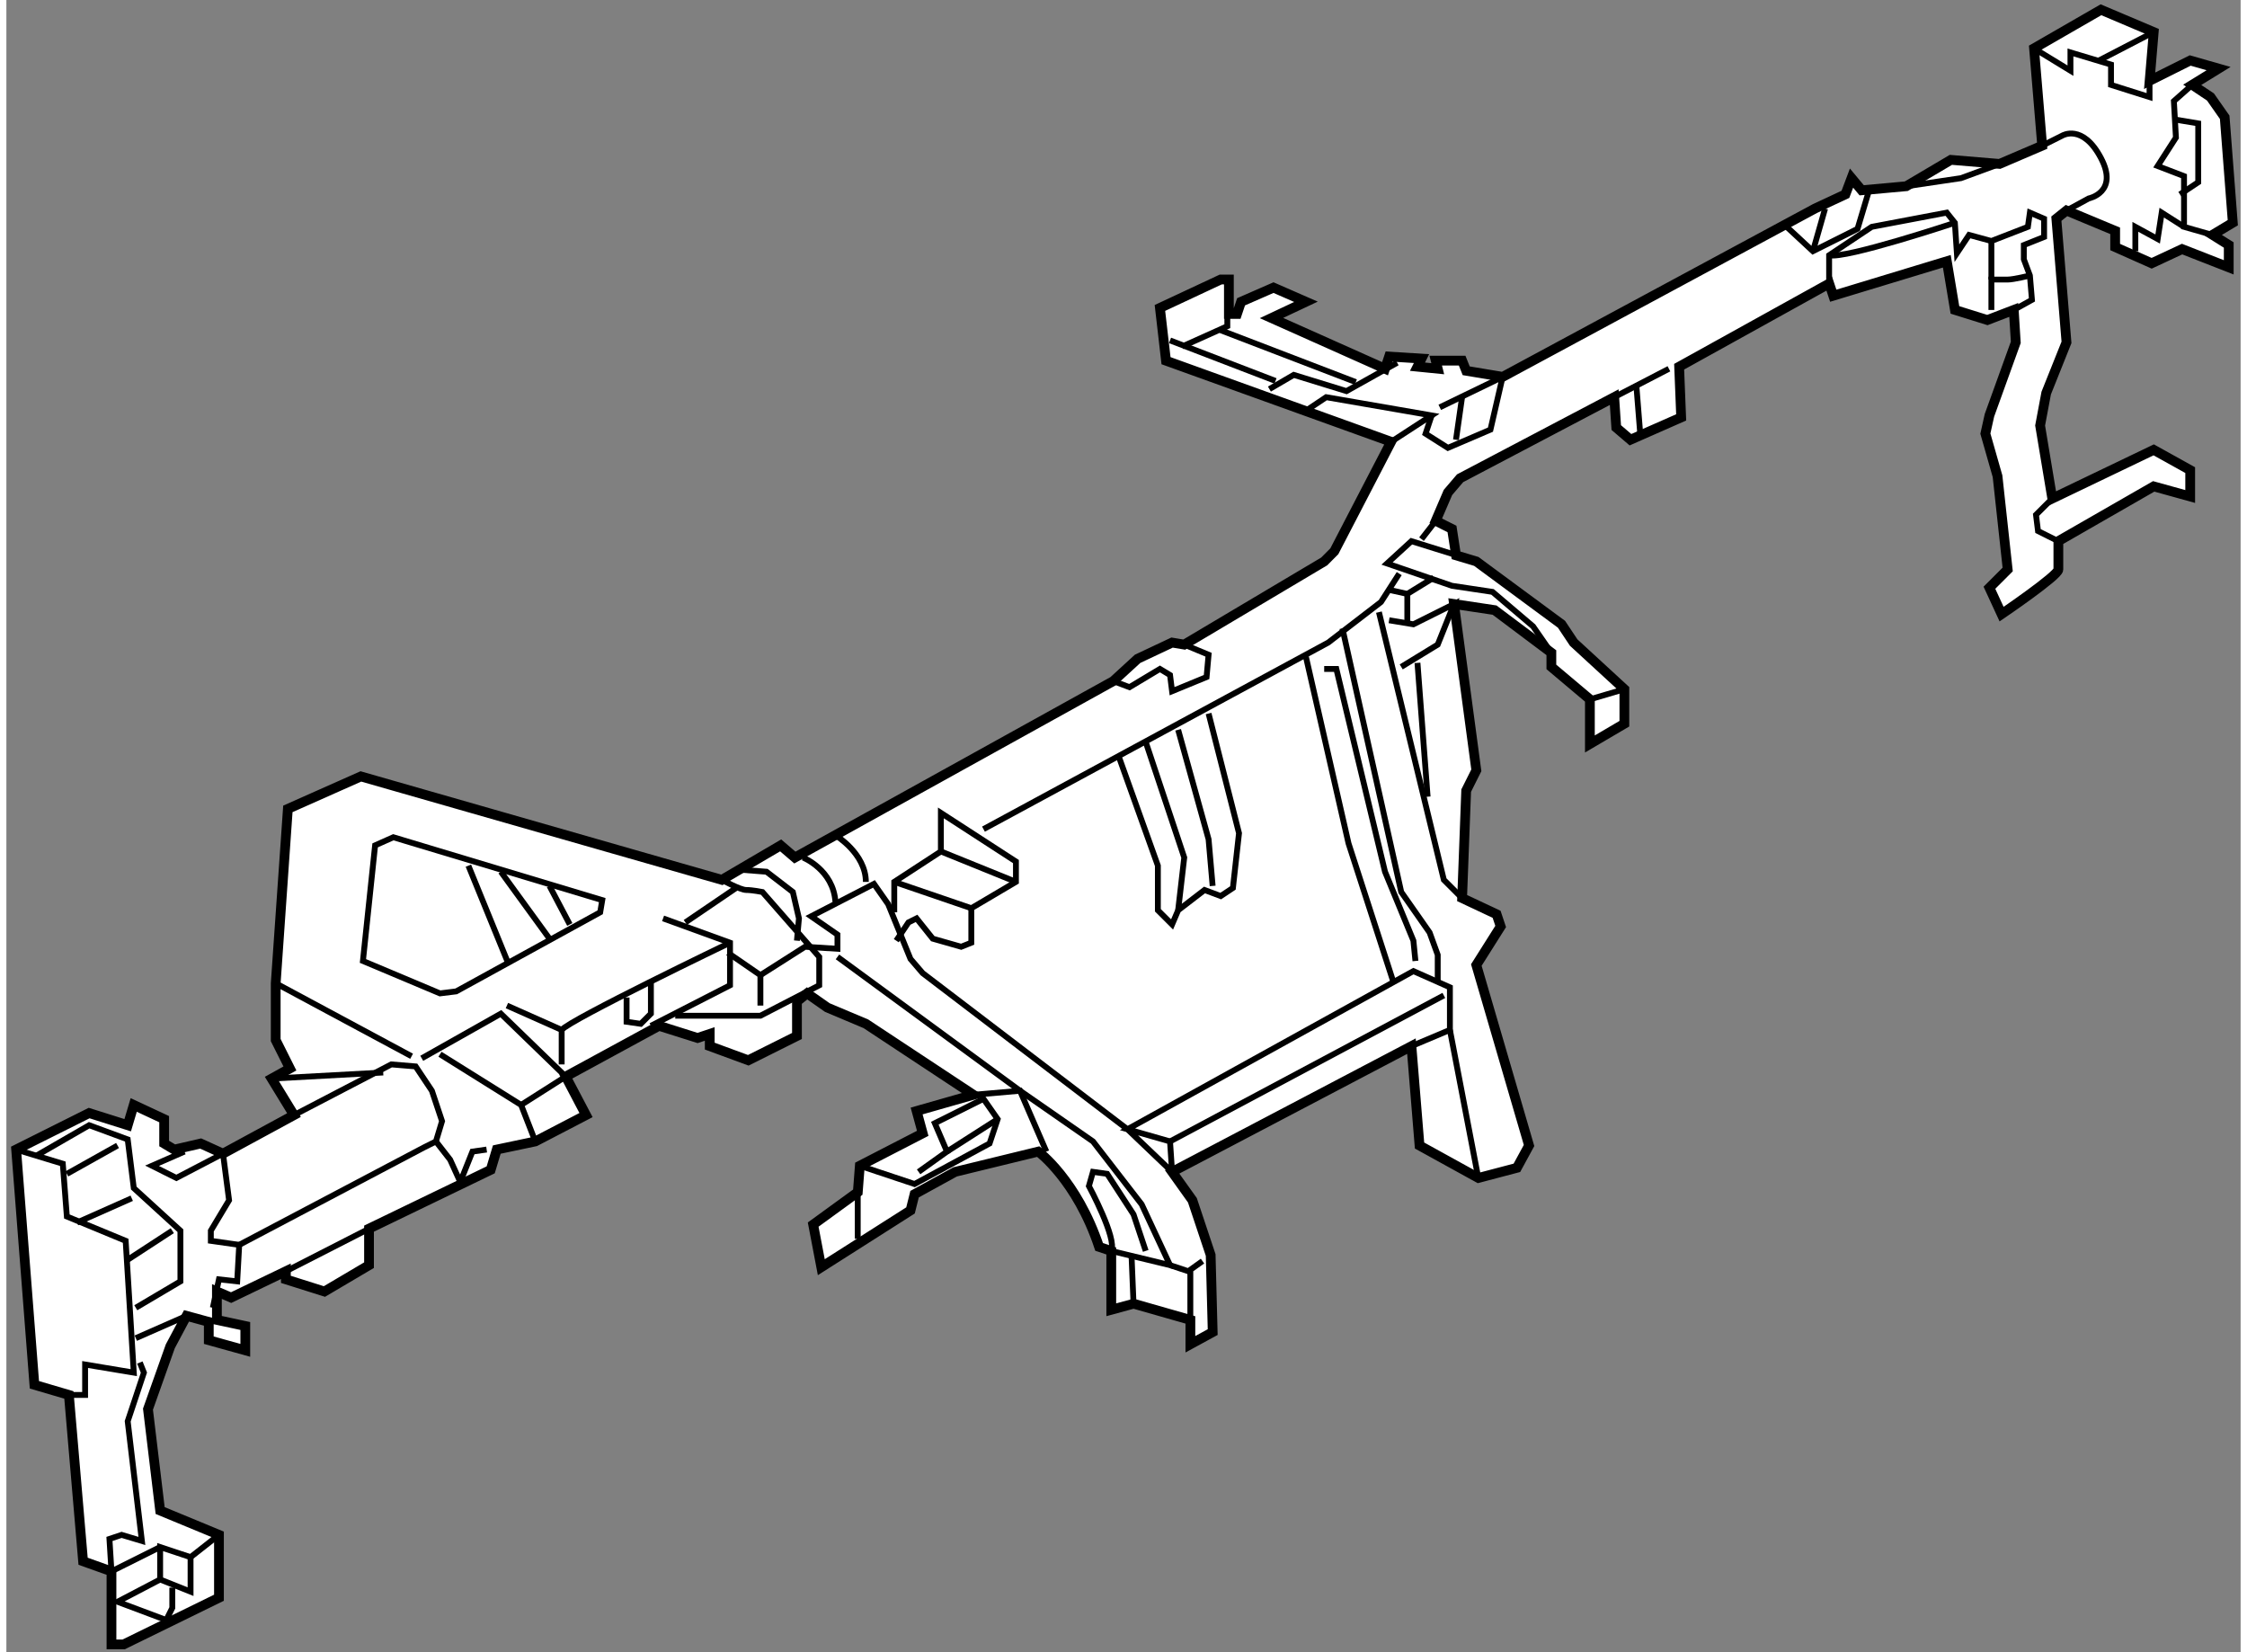 <?xml version="1.0" encoding="utf-8"?>
<!-- Generator: Adobe Illustrator 15.1.0, SVG Export Plug-In . SVG Version: 6.00 Build 0)  -->
<!DOCTYPE svg PUBLIC "-//W3C//DTD SVG 1.1//EN" "http://www.w3.org/Graphics/SVG/1.1/DTD/svg11.dtd">
<svg version="1.1" xmlns="http://www.w3.org/2000/svg" xmlns:xlink="http://www.w3.org/1999/xlink" x="0px" y="0px" width="244.8px"
	 height="180px" viewBox="3.78 2.173 114.468 84.649" enable-background="new 0 0 244.8 180" xml:space="preserve">
	
<rect x="3.78" y="2.173" width="114.468" height="84.649" fill="#808080" stroke="none"/>
	
<g><path fill="#FFFFFF" stroke="#000000" stroke-width="0.5" d="M9.995,59.822l-1.975-0.623l-3.74,1.87l0.935,12.052l1.767,0.52
				l0.728,8.52l1.454,0.52v3.741h0.624l4.883-2.391V80.81l-3.013-1.246l-0.624-5.195l1.144-3.221l0.831-1.559L14.15,69.9v0.936
				l1.87,0.52v-1.247l-1.454-0.312v-1.455l0.728,0.312l2.805-1.35v0.415l1.975,0.623l2.285-1.35v-1.871l6.234-3.013l0.312-1.039
				l1.975-0.416l2.597-1.351l-1.038-1.974l4.778-2.599l1.975,0.624l0.623-0.207v0.623l1.975,0.727l2.494-1.246v-1.767l0.519-0.416
				l1.039,0.728l1.974,0.831l5.508,3.638l-2.909,0.83l0.312,1.144l-3.222,1.661l-0.104,1.352l-2.286,1.662l0.416,2.183l4.571-2.909
				l0.208-0.832l2.078-1.143l4.26-1.039c0,0,1.975,1.455,3.117,4.884l0.623,0.207v3.014l1.143-0.312l2.91,0.831v1.247l1.143-0.623
				l-0.104-3.949l-0.936-2.805l-1.039-1.455l12.261-6.441l0.415,5.091l3.014,1.662l1.974-0.519l0.623-1.144l-2.701-9.247l1.247-1.975
				l-0.208-0.623l-1.767-0.831l0.208-5.506l0.52-1.04l-1.143-8.52l2.078,0.312l2.909,2.182v0.728l1.974,1.663v2.285l1.767-1.038
				v-1.768l-2.598-2.39l-0.623-0.936l-4.364-3.22l-1.039-0.312l-0.208-1.351l-0.831-0.417l0.624-1.453l0.623-0.729l7.896-4.155
				l0.104,1.559l0.728,0.623l2.598-1.144l-0.104-2.597l7.688-4.261l0.208,0.624l5.818-1.766l0.416,2.493l1.662,0.519l1.351-0.519
				l0.104,1.662l-1.35,3.74l-0.208,0.936l0.623,2.182l0.52,4.779l-0.935,0.935l0.623,1.352c0,0,2.909-1.975,2.909-2.286
				s0-1.454,0-1.454l4.884-2.805l1.87,0.519v-1.351l-1.87-1.039l-5.196,2.494l-0.623-3.74l0.312-1.663l1.039-2.598l-0.519-6.337
				l0.519-0.417l2.494,1.04v0.83l1.87,0.832l1.559-0.727l2.39,0.935v-1.144l-0.831-0.52l1.039-0.623l-0.416-5.402l-0.728-1.039
				l-0.935-0.623l1.351-0.832l-1.454-0.415l-2.079,1.039l0.209-2.494l-2.702-1.144l-3.429,1.976l0.416,4.987l-2.183,0.935
				l-2.493-0.208l-2.286,1.351l-2.285,0.208l-0.52-0.624l-0.313,0.832l-1.559,0.727l-16,8.624l-1.87-0.312l-0.208-0.52H77.01
				l0.104,0.415l-1.038-0.104l0.207-0.415l-1.662-0.104l-0.208,0.623l-5.817-2.597l1.766-0.832l-1.662-0.727l-1.662,0.727
				l-0.209,0.623h-0.415v-1.766h-0.416L62.88,17.95l0.312,2.702l11.533,4.155l-2.91,5.61l-0.519,0.521l-7.17,4.26l-0.623-0.104
				l-1.766,0.832l-1.247,1.143l-16.313,9.04l-0.728-0.624l-3.013,1.766l-18.494-5.299l-3.741,1.663l-0.623,8.935v2.91l0.728,1.454
				l-0.936,0.52l1.144,1.87l-3.637,1.974l-1.143-0.519l-1.351,0.312l-0.52-0.312v-1.247l-1.559-0.728L9.995,59.822z"></path><polyline fill="none" stroke="#000000" stroke-width="0.3" points="4.28,61.069 6.67,61.796 6.878,64.498 9.891,65.745 
				10.307,72.498 7.813,72.082 7.813,73.641 6.981,73.641 		"></polyline><polyline fill="none" stroke="#000000" stroke-width="0.3" points="5.319,61.381 8.021,59.822 9.995,60.55 10.307,63.043 
				12.696,65.225 12.696,67.822 10.41,69.174 		"></polyline><line fill="none" stroke="#000000" stroke-width="0.3" x1="9.891" y1="66.783" x2="12.28" y2="65.225"></line><line fill="none" stroke="#000000" stroke-width="0.3" x1="7.397" y1="64.81" x2="10.202" y2="63.563"></line><line fill="none" stroke="#000000" stroke-width="0.3" x1="6.878" y1="62.316" x2="9.475" y2="60.861"></line><polygon fill="none" stroke="#000000" stroke-width="0.3" points="11.657,81.434 11.657,83.096 13.216,83.719 13.216,81.953 		"></polygon><polyline fill="none" stroke="#000000" stroke-width="0.3" points="11.657,83.096 9.475,84.238 11.969,85.174 12.28,84.551 
				12.28,83.512 		"></polyline><line fill="none" stroke="#000000" stroke-width="0.3" x1="13.216" y1="81.953" x2="14.67" y2="80.81"></line><line fill="none" stroke="#000000" stroke-width="0.3" x1="13.008" y1="69.589" x2="10.41" y2="70.732"></line><polyline fill="none" stroke="#000000" stroke-width="0.3" points="10.618,71.979 10.826,72.498 9.995,74.991 10.722,81.122 
				9.684,80.81 9.06,81.019 9.163,82.68 11.657,81.434 		"></polyline><polyline fill="none" stroke="#000000" stroke-width="0.3" points="12.903,61.173 11.242,61.899 12.488,62.523 14.878,61.276 
				15.189,63.667 14.255,65.225 14.255,65.745 15.709,65.952 15.605,67.822 14.67,67.719 14.358,69.174 		"></polyline><polyline fill="none" stroke="#000000" stroke-width="0.3" points="18.515,59.303 23.501,56.706 24.748,56.81 25.58,58.056 
				26.1,59.614 25.787,60.653 25.164,60.965 15.709,65.952 		"></polyline><polyline fill="none" stroke="#000000" stroke-width="0.3" points="25.995,56.186 30.151,58.783 30.879,60.653 		"></polyline><polyline fill="none" stroke="#000000" stroke-width="0.3" points="30.151,58.783 32.438,57.329 29.112,54.107 25.06,56.394 		"></polyline><polyline fill="none" stroke="#000000" stroke-width="0.3" points="25.787,60.653 26.515,61.588 27.034,62.731 27.657,61.173 
				28.385,61.069 		"></polyline><line fill="none" stroke="#000000" stroke-width="0.3" x1="17.579" y1="52.549" x2="24.541" y2="56.289"></line><line fill="none" stroke="#000000" stroke-width="0.3" x1="17.371" y1="57.433" x2="23.086" y2="57.121"></line><polygon fill="none" stroke="#000000" stroke-width="0.3" points="22.671,45.484 22.047,51.407 25.995,53.068 26.826,52.965 
				34.203,48.913 34.308,48.29 23.605,45.068 		"></polygon><line fill="none" stroke="#000000" stroke-width="0.3" x1="27.45" y1="46.523" x2="29.527" y2="51.614"></line><line fill="none" stroke="#000000" stroke-width="0.3" x1="31.605" y1="47.562" x2="32.645" y2="49.536"></line><line fill="none" stroke="#000000" stroke-width="0.3" x1="29.112" y1="46.835" x2="31.605" y2="50.264"></line><polyline fill="none" stroke="#000000" stroke-width="0.3" points="29.424,53.692 32.229,54.939 32.229,56.706 		"></polyline><polyline fill="none" stroke="#000000" stroke-width="0.3" points="37.425,49.225 40.854,50.472 40.854,52.653 36.801,54.73 		"></polyline><path fill="none" stroke="#000000" stroke-width="0.3" d="M32.229,54.939c0.415-0.521,8.624-4.468,8.624-4.468"></path><path fill="none" stroke="#000000" stroke-width="0.3" d="M40.438,47.25c0,0,0.935,0.52,1.246,0.52
				c0.313,0,0.831,0.104,0.831,0.104l2.91,3.325v1.455l-3.014,1.559h-4.363"></path><polyline fill="none" stroke="#000000" stroke-width="0.3" points="40.749,50.99 42.411,52.134 42.411,53.692 		"></polyline><line fill="none" stroke="#000000" stroke-width="0.3" x1="38.567" y1="49.432" x2="41.165" y2="47.666"></line><polyline fill="none" stroke="#000000" stroke-width="0.3" points="35.555,53.277 35.555,54.523 36.281,54.627 36.801,54.107 
				36.801,52.445 		"></polyline><line fill="none" stroke="#000000" stroke-width="0.3" x1="18.099" y1="67.304" x2="22.774" y2="64.913"></line><polyline fill="none" stroke="#000000" stroke-width="0.3" points="53.321,58.265 55.711,58.056 57.062,61.173 		"></polyline><line fill="none" stroke="#000000" stroke-width="0.3" x1="47.398" y1="63.251" x2="47.398" y2="65.641"></line><polyline fill="none" stroke="#000000" stroke-width="0.3" points="47.502,61.899 50.308,62.835 54.152,60.758 54.567,59.511 
				53.84,58.471 51.347,59.718 51.97,61.173 50.516,62.212 		"></polyline><line fill="none" stroke="#000000" stroke-width="0.3" x1="51.97" y1="61.173" x2="54.567" y2="59.511"></line><line fill="none" stroke="#000000" stroke-width="0.3" x1="61.425" y1="66.472" x2="61.528" y2="68.966"></line><polyline fill="none" stroke="#000000" stroke-width="0.3" points="63.398,66.992 64.334,67.304 65.062,66.783 		"></polyline><line fill="none" stroke="#000000" stroke-width="0.3" x1="64.438" y1="69.797" x2="64.438" y2="67.304"></line><polyline fill="none" stroke="#000000" stroke-width="0.3" points="75.764,55.771 77.737,54.939 77.737,52.757 75.867,51.926 
				61.217,60.029 63.398,60.653 63.503,62.212 61.217,60.029 50.724,52.03 50.1,51.302 48.957,48.497 48.229,47.458 45.009,49.12 
				46.359,50.056 46.359,50.783 44.697,50.679 42.411,52.134 		"></polyline><line fill="none" stroke="#000000" stroke-width="0.3" x1="63.398" y1="60.653" x2="77.426" y2="53.172"></line><polyline fill="none" stroke="#000000" stroke-width="0.3" points="49.269,48.913 49.269,47.354 51.658,45.796 51.658,43.821 
				55.503,46.314 55.503,47.354 53.217,48.705 53.217,50.472 52.697,50.679 51.242,50.264 50.412,49.225 49.996,49.432 
				49.372,50.367 		"></polyline><line fill="none" stroke="#000000" stroke-width="0.3" x1="49.269" y1="47.354" x2="53.217" y2="48.705"></line><line fill="none" stroke="#000000" stroke-width="0.3" x1="51.658" y1="45.796" x2="55.503" y2="47.354"></line><polyline fill="none" stroke="#000000" stroke-width="0.3" points="41.372,46.731 42.724,46.835 44.073,47.873 44.386,49.225 
				44.282,50.367 		"></polyline><path fill="none" stroke="#000000" stroke-width="0.3" d="M44.594,46.108c0,0,1.558,0.623,1.662,2.285"></path><path fill="none" stroke="#000000" stroke-width="0.3" d="M46.256,44.965c0,0,1.558,0.937,1.558,2.39"></path><path fill="none" stroke="#000000" stroke-width="0.3" d="M46.359,51.198l9.352,6.857l3.74,2.598l2.493,3.222l1.454,3.117
				l-3.013-0.729c0.312-0.623-1.143-3.324-1.143-3.324l0.208-0.728l0.728,0.104l1.35,2.077l0.624,1.87"></path><polyline fill="none" stroke="#000000" stroke-width="0.3" points="53.84,44.653 71.503,35.094 74.205,33.017 75.14,31.562 		"></polyline><polyline fill="none" stroke="#000000" stroke-width="0.3" points="60.802,41.016 62.775,46.523 62.775,48.809 63.503,49.536 
				63.814,48.809 65.166,47.77 65.996,48.082 66.62,47.666 66.932,44.861 65.373,38.73 		"></polyline><polyline fill="none" stroke="#000000" stroke-width="0.3" points="62.152,40.186 64.126,46.108 63.814,48.809 		"></polyline><polyline fill="none" stroke="#000000" stroke-width="0.3" points="63.814,39.563 65.373,45.173 65.581,47.562 		"></polyline><polyline fill="none" stroke="#000000" stroke-width="0.3" points="60.49,37.068 61.321,37.38 62.88,36.445 63.398,36.757 
				63.503,37.587 65.27,36.86 65.373,35.717 64.126,35.198 		"></polyline><polyline fill="none" stroke="#000000" stroke-width="0.3" points="68.49,22.107 69.737,21.379 72.438,22.211 75.036,20.756 		"></polyline><polyline fill="none" stroke="#000000" stroke-width="0.3" points="70.465,23.146 71.399,22.522 76.802,23.457 74.725,24.808 		
				"></polyline><polyline fill="none" stroke="#000000" stroke-width="0.3" points="77.218,23.042 80.438,21.483 79.815,24.185 77.634,25.119 
				76.49,24.393 76.802,23.457 		"></polyline><line fill="none" stroke="#000000" stroke-width="0.3" x1="63.398" y1="19.613" x2="68.802" y2="21.69"></line><line fill="none" stroke="#000000" stroke-width="0.3" x1="65.996" y1="19.094" x2="72.917" y2="21.75"></line><polyline fill="none" stroke="#000000" stroke-width="0.3" points="64.022,19.925 66.333,18.886 66.333,18 		"></polyline><polyline fill="none" stroke="#000000" stroke-width="0.3" points="70.36,35.822 72.542,45.38 74.828,52.445 		"></polyline><polyline fill="none" stroke="#000000" stroke-width="0.3" points="72.23,34.367 75.243,47.873 76.698,49.952 77.113,51.095 
				77.113,52.549 		"></polyline><line fill="none" stroke="#000000" stroke-width="0.3" x1="77.737" y1="54.939" x2="79.192" y2="62.523"></line><polyline fill="none" stroke="#000000" stroke-width="0.3" points="74.101,33.535 77.426,47.25 78.36,48.186 		"></polyline><polyline fill="none" stroke="#000000" stroke-width="0.3" points="75.243,36.341 77.113,35.198 77.945,33.12 75.867,34.158 
				74.62,33.952 		"></polyline><line fill="none" stroke="#000000" stroke-width="0.3" x1="76.075" y1="36.134" x2="76.595" y2="42.991"></line><polyline fill="none" stroke="#000000" stroke-width="0.3" points="71.296,36.445 71.919,36.445 74.412,46.835 75.867,50.367 
				75.971,51.407 		"></polyline><polyline fill="none" stroke="#000000" stroke-width="0.3" points="82.933,35.613 81.997,34.264 79.919,32.497 77.841,32.185 
				74.517,31.042 75.764,29.899 77.958,30.583 		"></polyline><line fill="none" stroke="#000000" stroke-width="0.3" x1="76.282" y1="29.795" x2="77.01" y2="28.859"></line><polyline fill="none" stroke="#000000" stroke-width="0.3" points="74.62,32.394 75.555,32.601 76.906,31.77 		"></polyline><line fill="none" stroke="#000000" stroke-width="0.3" x1="75.555" y1="32.601" x2="75.555" y2="34.158"></line><line fill="none" stroke="#000000" stroke-width="0.3" x1="84.906" y1="38.004" x2="86.673" y2="37.483"></line><line fill="none" stroke="#000000" stroke-width="0.3" x1="86.153" y1="22.522" x2="88.958" y2="21.067"></line><line fill="none" stroke="#000000" stroke-width="0.3" x1="87.296" y1="22.002" x2="87.504" y2="24.601"></line><line fill="none" stroke="#000000" stroke-width="0.3" x1="78.36" y1="22.522" x2="78.049" y2="24.704"></line><polyline fill="none" stroke="#000000" stroke-width="0.3" points="94.881,13.691 96.336,15.042 98.621,13.898 99.244,11.821 		
				"></polyline><line fill="none" stroke="#000000" stroke-width="0.3" x1="96.959" y1="12.859" x2="96.336" y2="15.042"></line><polyline fill="none" stroke="#000000" stroke-width="0.3" points="101.114,11.717 103.92,11.301 105.894,10.574 		"></polyline><path fill="none" stroke="#000000" stroke-width="0.3" d="M105.479,18.055v-1.559c0,0,0.52,0,0.831,0s1.143-0.208,1.143-0.208"></path><line fill="none" stroke="#000000" stroke-width="0.3" x1="105.479" y1="14.521" x2="105.479" y2="16.496"></line><polyline fill="none" stroke="#000000" stroke-width="0.3" points="97.166,16.703 97.166,15.25 99.349,13.795 103.192,13.067 
				103.608,13.587 103.712,15.146 104.336,14.21 105.479,14.521 107.349,13.795 107.452,13.067 108.18,13.38 108.18,14.314 
				107.141,14.729 107.141,15.457 107.452,16.288 107.557,17.535 106.621,18.055 		"></polyline><path fill="none" stroke="#000000" stroke-width="0.3" d="M97.166,15.25c0.831,0.207,6.442-1.663,6.442-1.663"></path><path fill="none" stroke="#000000" stroke-width="0.3" d="M108.076,9.64l1.039-0.521c0,0,1.038-0.622,1.974,1.144
				c0.935,1.766-0.623,2.077-0.623,2.077l-1.144,0.623"></path><polyline fill="none" stroke="#000000" stroke-width="0.3" points="108.595,27.718 107.765,28.548 107.868,29.38 108.907,29.899 
						"></polyline><polyline fill="none" stroke="#000000" stroke-width="0.3" points="107.66,4.652 109.53,5.794 109.53,4.859 111.608,5.482 
				111.608,6.522 113.582,7.146 113.582,6.314 		"></polyline><polyline fill="none" stroke="#000000" stroke-width="0.3" points="115.765,6.522 114.829,7.353 114.934,9.223 113.998,10.678 
				115.349,11.197 115.349,13.795 116.804,14.21 		"></polyline><polyline fill="none" stroke="#000000" stroke-width="0.3" points="112.855,15.042 112.855,13.795 113.998,14.418 114.206,13.067 
				115.349,13.795 		"></polyline><polyline fill="none" stroke="#000000" stroke-width="0.3" points="114.829,8.288 116.076,8.496 116.076,11.51 115.141,12.133 		
				"></polyline><line fill="none" stroke="#000000" stroke-width="0.3" x1="110.985" y1="5.275" x2="113.791" y2="3.82"></line></g>


</svg>